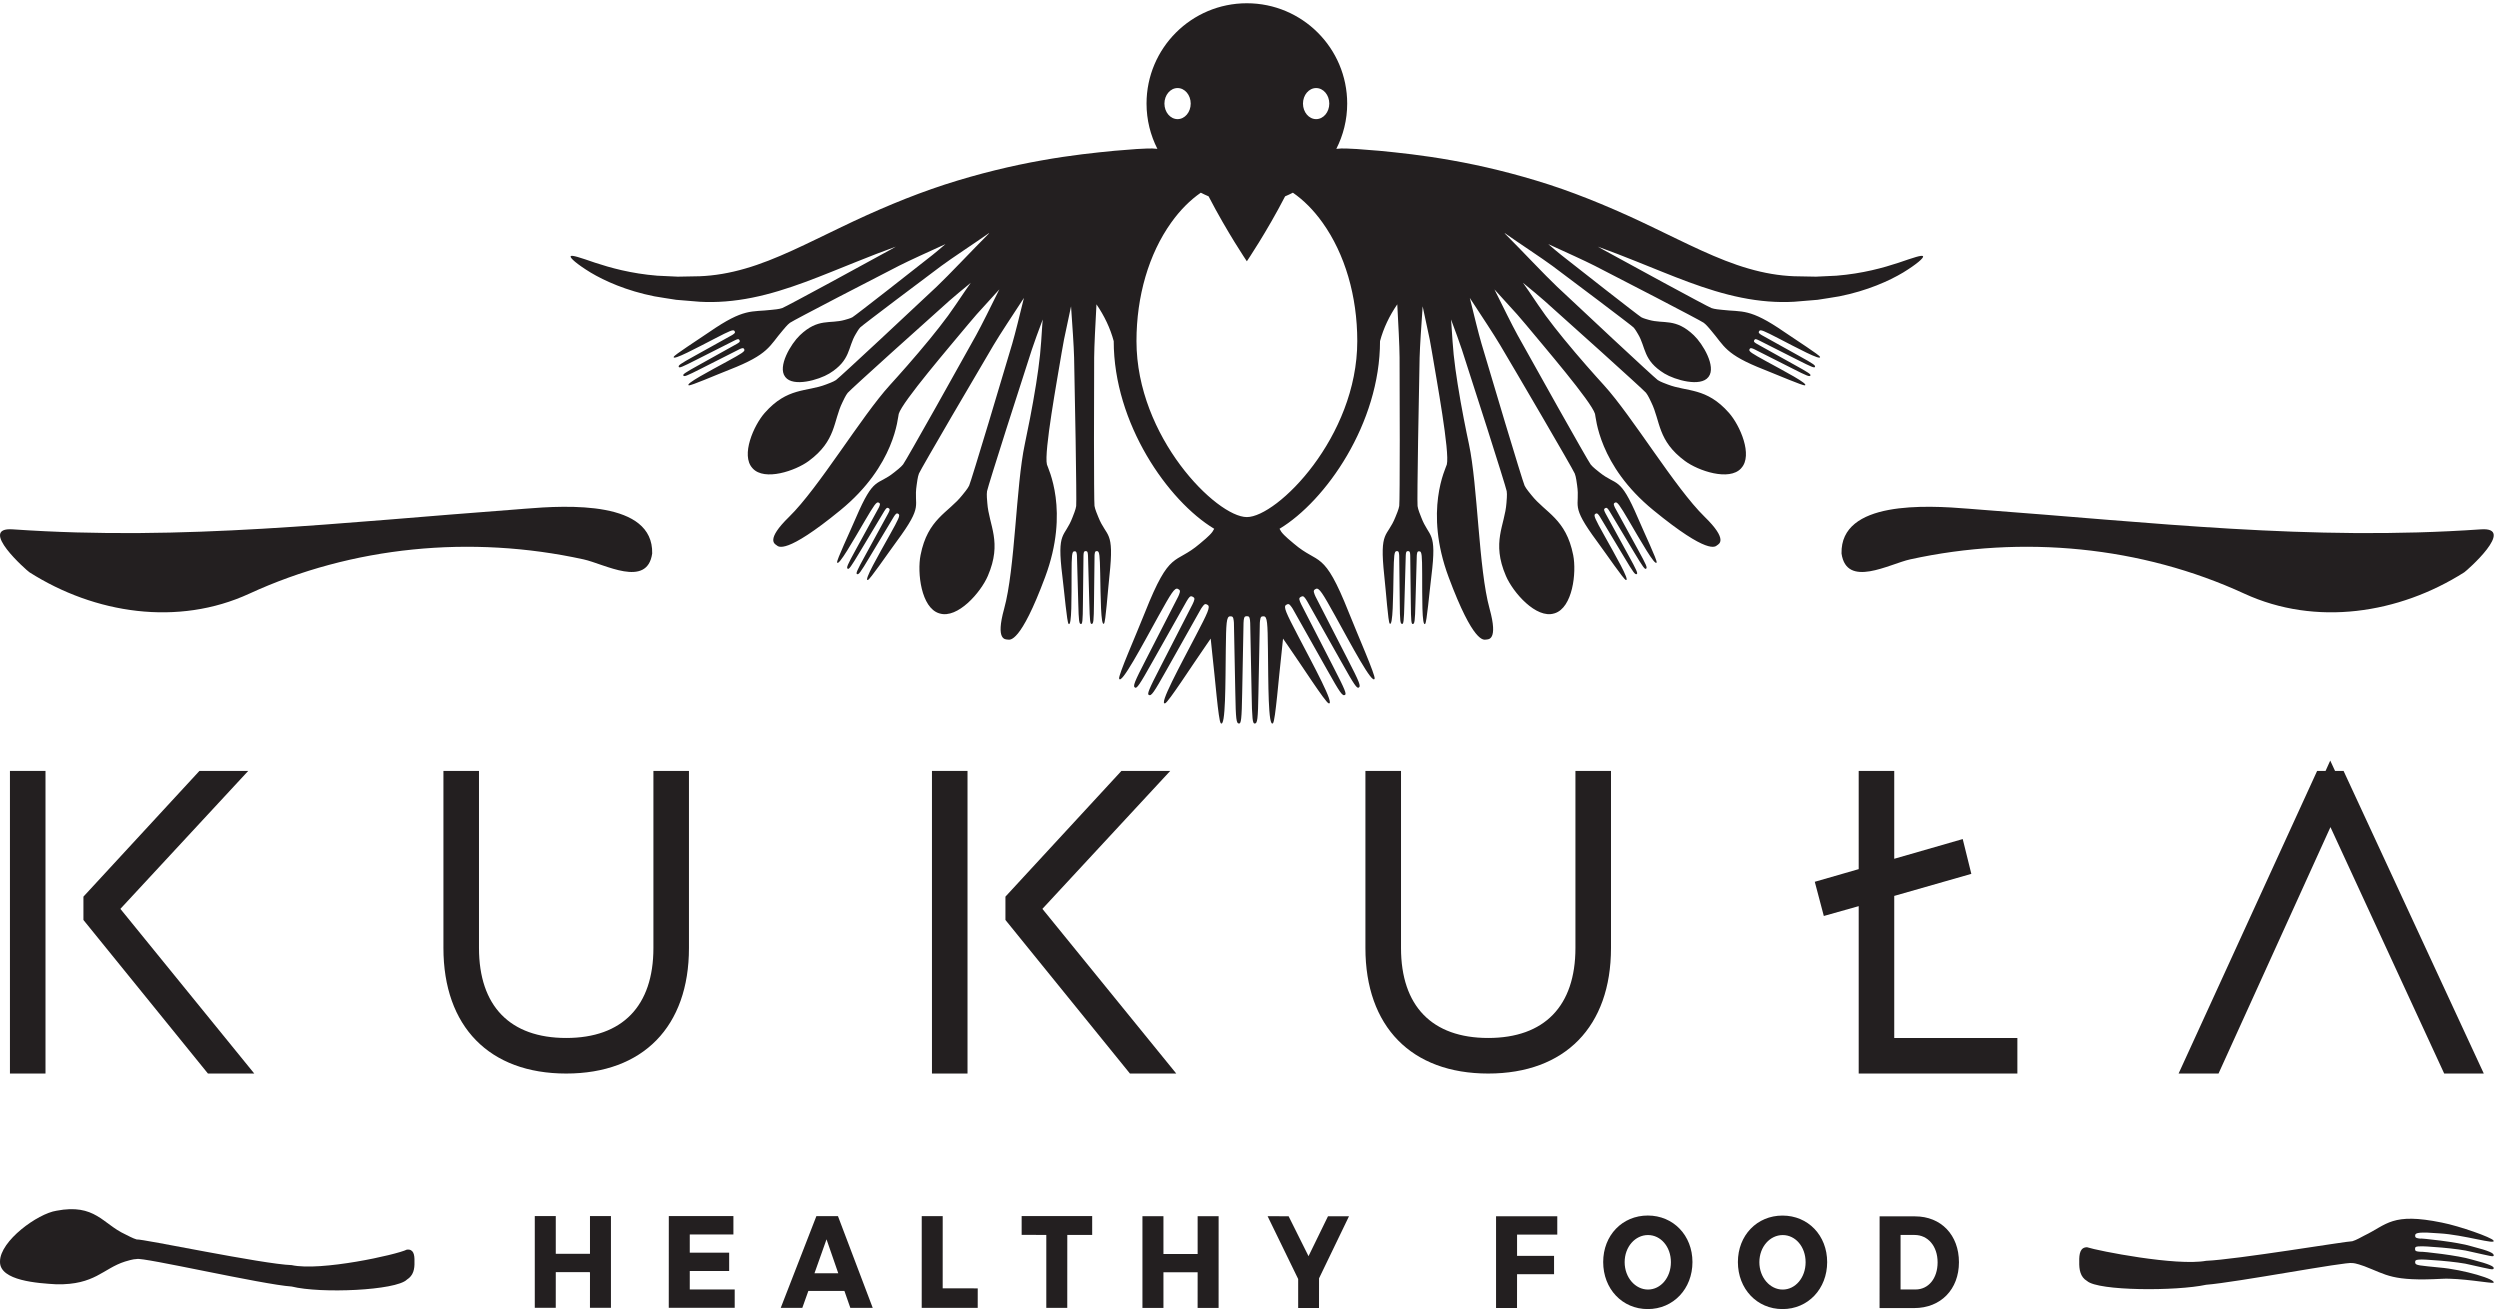 <?xml version="1.0" encoding="UTF-8" standalone="no"?>
<!-- Created with Inkscape (http://www.inkscape.org/) -->

<svg
   version="1.1"
   id="svg1"
   width="453.547"
   height="237.493"
   viewBox="0 0 453.547 237.493"
   xmlns="http://www.w3.org/2000/svg"
   xmlns:svg="http://www.w3.org/2000/svg">
  <defs
     id="defs1" />
  <g
     id="g1">
    <g
       id="group-R5">
      <path
         id="path2"
         d="m 804.766,75.391 h -46.653 v 51.468 h -28.64 V 1.77 h 28.613 l 0.027,48.652 46.653,-0.062 -0.032,-48.621 h 28.625 V 126.84 H 804.766 V 75.391"
         style="fill:#231f20;fill-opacity:1;fill-rule:nonzero;stroke:none"
         transform="matrix(0.133,0,0,-0.133,0,237.493)" />
      <path
         id="path3"
         d="m 940.883,51.91 h 53.734 v 25.059 h -53.734 v 24.84 h 59.527 V 126.84 H 912.297 L 912.234,1.738 h 89.936 V 26.719 L 940.883,26.75 v 25.16"
         style="fill:#231f20;fill-opacity:1;fill-rule:nonzero;stroke:none"
         transform="matrix(0.133,0,0,-0.133,0,237.493)" />
      <path
         id="path4"
         d="m 1110.98,48.852 16.44,46.309 16.03,-46.309 z m 2.6,77.929 -48.61,-125.101 h 29.43 l 8.22,23.051 h 49.22 l 8.04,-23.051 h 30.56 L 1143.02,126.781 h -29.44"
         style="fill:#231f20;fill-opacity:1;fill-rule:nonzero;stroke:none"
         transform="matrix(0.133,0,0,-0.133,0,237.493)" />
      <path
         id="path5"
         d="m 1285.9,126.781 h -28.61 l -0.03,-125.101 76.39,-0.059 0.03,26.629 -47.81,0.051 0.03,98.48"
         style="fill:#231f20;fill-opacity:1;fill-rule:nonzero;stroke:none"
         transform="matrix(0.133,0,0,-0.133,0,237.493)" />
      <path
         id="path6"
         d="m 1393.58,101.23 33.63,-0.058 V 1.621 h 28.59 l 0.05,99.551 h 33.94 v 25.687 l -96.21,0.063 V 101.23"
         style="fill:#231f20;fill-opacity:1;fill-rule:nonzero;stroke:none"
         transform="matrix(0.133,0,0,-0.133,0,237.493)" />
      <path
         id="path7"
         d="M 1633.64,75.18 H 1587 v 51.511 h -28.65 V 1.559 H 1587 V 50.211 h 46.64 l -0.03,-48.652 h 28.63 l 0.03,125.132 h -28.63 V 75.18"
         style="fill:#231f20;fill-opacity:1;fill-rule:nonzero;stroke:none"
         transform="matrix(0.133,0,0,-0.133,0,237.493)" />
      <path
         id="path8"
         d="m 1784.89,72.172 -27.15,54.457 -28.66,0.062 41.69,-85.652 V 1.5 h 28.42 l 0.06,40.461 40.85,84.668 h -28.65 l -26.56,-54.457"
         style="fill:#231f20;fill-opacity:1;fill-rule:nonzero;stroke:none"
         transform="matrix(0.133,0,0,-0.133,0,237.493)" />
      <path
         id="path9"
         d="m 2040.69,1.469 h 28.6 l 0.06,46.109 h 50.46 v 25.031 h -50.46 V 101.57 h 54.86 v 25 h -83.52 V 1.469"
         style="fill:#231f20;fill-opacity:1;fill-rule:nonzero;stroke:none"
         transform="matrix(0.133,0,0,-0.133,0,237.493)" />
      <path
         id="path10"
         d="m 2247.94,26.66 c -17.24,0 -31.83,16.289 -31.83,37.352 0,21.066 14.48,36.988 31.83,36.988 17.37,0 31.26,-15.922 31.26,-36.988 0,-21.062 -13.89,-37.352 -31.26,-37.352 z m -0.27,100.961 c -34.74,0 -60.84,-26.98 -60.84,-63.43 C 2186.83,27.551 2212.87,0 2247.61,0 c 34.95,0 60.99,27.691 60.99,64.16 0,36.309 -26.04,63.461 -60.93,63.461"
         style="fill:#231f20;fill-opacity:1;fill-rule:nonzero;stroke:none"
         transform="matrix(0.133,0,0,-0.133,0,237.493)" />
      <path
         id="path11"
         d="m 2431.69,26.629 c -17.18,0 -31.82,16.262 -31.82,37.32 0,21.129 14.52,37.02 31.88,37.02 17.37,0 31.2,-15.95 31.2,-37.02 0,-21.059 -13.89,-37.32 -31.26,-37.32 z m -0.27,100.93 c -34.74,0 -60.84,-26.95 -60.84,-63.399 0,-36.672 26.1,-64.16 60.84,-64.16 34.89,-0.051 60.93,27.672 60.93,64.102 0,36.308 -25.98,63.457 -60.93,63.457"
         style="fill:#231f20;fill-opacity:1;fill-rule:nonzero;stroke:none"
         transform="matrix(0.133,0,0,-0.133,0,237.493)" />
      <path
         id="path12"
         d="m 2612.9,26.75 h -20.43 v 74.359 h 19.16 c 18.16,0 31.36,-15.211 31.36,-37.359 0,-22.02 -12.55,-37 -30.09,-37 z m -0.64,99.73 h -48.38 L 2563.82,1.391 h 47.28 c 36.24,0 61.01,25.531 61.01,62.508 0,37.211 -24.43,62.582 -59.85,62.582"
         style="fill:#231f20;fill-opacity:1;fill-rule:nonzero;stroke:none"
         transform="matrix(0.133,0,0,-0.133,0,237.493)" />
      <path
         id="path13"
         d="m 3298.8,67.422 c 0.73,0.059 1.42,0.09 2.14,0.09 0,0.848 52.35,-2.402 69.83,-7.332 26.76,-5.84 30.79,-7.559 30.79,-4.18 0,1.93 -4.03,4.949 -30.61,11.77 -16.94,5.281 -66.65,10.98 -69.87,10.422 -4.45,0.297 -6.53,0.887 -6.68,2.637 0,0.383 -0.11,0.832 -0.14,1.242 0.03,0.41 0.14,0.781 0.14,1.191 0.15,1.758 2.23,2.289 6.68,2.289 3.22,0.711 52.93,-2.699 69.87,-7.422 26.58,-5.82 30.61,-7.398 30.61,-4.918 0,2.867 -4.03,5.688 -30.79,12.57 -17.48,5.578 -69.83,11.219 -69.83,10.379 -0.72,0.09 -1.41,0.211 -2.14,0.289 -4.07,0.672 -4.48,1.641 -4.4,4.25 0.15,3.711 6.77,4.66 33.05,2.582 33.17,-1.832 78.74,-16.32 73.73,-9.703 -2.4,4.121 -45.93,19.602 -70.37,24.402 -68.2,13.981 -74.58,-2.718 -105.73,-17.699 -2.81,-1.422 -11.36,-6.402 -16.35,-7.73 -7.44,0.121 -158.5,-25.039 -199.44,-26.711 -40.96,-7.441 -147.26,13.559 -162.41,18.492 -9.28,0.047 -10.95,-8.801 -10.68,-19.73 -0.27,-10.711 1.4,-20.883 10.68,-26.312 15.15,-13.649 121.45,-13.969 162.41,-5.129 40.94,3.199 192,31.891 199.44,29.602 4.99,-0.141 13.54,-3.352 16.35,-4.301 31.15,-11.871 37.53,-20.781 105.73,-17.18 24.44,1.43 67.97,-6.5 70.37,-5.422 5.01,4.359 -40.56,18.062 -73.73,20.832 -26.28,2.75 -32.9,2.641 -33.05,6.688 -0.08,2.652 0.33,3.652 4.4,4.043"
         style="fill:#231f20;fill-opacity:1;fill-rule:nonzero;stroke:none"
         transform="matrix(0.133,0,0,-0.133,0,237.493)" />
      <path
         id="path14"
         d="m 565.352,64.891 c 0.293,9.59 -1.332,17.121 -10.297,16.258 C 540.352,73.969 437.504,51.34 397.891,59.969 358.281,61.301 193.594,96.102 186.414,94.981 181.582,96.25 173.277,100.82 170.59,102.102 140.406,115.988 129.52,144.34 77.004,134.16 51.457,130.25 0,93.051 0,64.891 0,64.801 0.031,64.719 0.031,64.602 0.031,64.512 0,64.422 0,64.25 c 0,-25.578 51.457,-29 77.004,-30.441 52.516,-1.02 63.402,21.5 93.586,31.051 2.687,0.769 10.992,3.441 15.824,3.41 7.18,3.07 171.867,-34.871 211.477,-37.508 39.613,-9.891 142.461,-5.41 157.164,9.457 8.965,5.57 10.59,14.68 10.297,24.031 0,0.109 0,0.262 0,0.352 0,0.117 0,0.199 0,0.289"
         style="fill:#231f20;fill-opacity:1;fill-rule:nonzero;stroke:none"
         transform="matrix(0.133,0,0,-0.133,0,237.493)" />
      <path
         id="path15"
         d="m 1700.77,1080.34 c -41.24,0 -150.56,109.02 -150.56,240.01 0,61.49 16.84,118.95 47.4,161.72 12.09,16.95 25.75,30.64 40.36,40.75 3.48,-1.78 7.01,-3.48 10.62,-4.98 25.17,-48.67 52.18,-88.59 52.18,-88.59 0,0 27.05,39.92 52.17,88.59 3.62,1.5 7.18,3.2 10.62,4.98 14.65,-10.11 28.31,-23.8 40.4,-40.75 30.59,-42.77 47.44,-100.23 47.44,-161.72 0,-130.99 -109.34,-240.01 -150.63,-240.01 z m -94.48,585.21 c 9.89,0 17.9,-9.51 17.9,-21.19 0,-11.7 -8.01,-21.2 -17.9,-21.2 -9.9,0 -17.95,9.5 -17.95,21.2 0,11.68 8.05,21.19 17.95,21.19 z m 188.98,0 c 9.94,0 17.95,-9.51 17.95,-21.19 0,-11.7 -8.01,-21.2 -17.95,-21.2 -9.88,0 -17.94,9.5 -17.94,21.2 0,11.68 8.06,21.19 17.94,21.19 z m 450.02,-415.75 c 2.71,-3.31 6.01,-10.58 7.1,-12.9 12.72,-25.72 8.29,-52.19 45.94,-80 18.28,-13.55 60.41,-27.74 76.54,-10.18 0.03,0.1 0.06,0.14 0.15,0.25 0.04,0.04 0.13,0.1 0.19,0.2 16.1,17.51 -1.73,58.22 -16.77,75.28 -30.97,35.13 -56.98,28.41 -83.69,38.79 -2.41,0.94 -9.96,3.56 -13.52,6.03 -5.23,3.67 -111.87,103.3 -137.39,127.42 -16.47,15.57 -47.93,49.13 -71.46,72.71 0.12,0.09 0.27,0.09 0.41,0.11 20.3,-14.27 50.82,-34.21 64.92,-44.67 20.83,-15.48 107.11,-80.46 110.47,-83.8 2.29,-2.3 5.13,-7.47 6.14,-9.11 10.97,-18.15 6.5,-35.7 36.05,-53.8 14.39,-8.75 49.23,-18.76 59.95,-4.8 0.03,0.06 0.09,0.15 0.09,0.19 0.09,0 0.15,0.11 0.18,0.15 10.71,13.96 -7.92,45.06 -20.14,56.66 -25.04,23.9 -40.86,15.07 -61.29,20.99 -1.79,0.56 -7.52,1.99 -10.33,3.59 -4.1,2.37 -89.09,68.97 -109.49,85.13 -4.6,3.63 -10.69,8.82 -17.46,14.64 24.02,-11.01 49.22,-22.35 63.37,-29.55 30.71,-15.67 143.59,-74.08 148.71,-77.76 3.45,-2.46 8.37,-8.55 10.01,-10.49 18.38,-21.33 18.56,-32.4 72.38,-53.43 19.25,-7.56 52.96,-22.24 55.62,-21.39 5.7,1.67 -28.3,19.44 -52.78,32.82 -19.37,10.62 -24.17,13.47 -22.86,16.15 0.86,1.81 1.47,2.33 4.71,1.07 l 1.68,-0.72 c 0,0 39.32,-19.85 52.44,-26.51 20.02,-10.21 23.26,-11.44 24.35,-9.37 0.79,1.49 -1.96,3.61 -21.54,14.39 -12.48,6.88 -48.98,27.25 -51.35,28.59 -3.23,1.85 -4.57,3.04 -4.07,4.28 0.09,0.29 0.17,0.6 0.31,0.88 0.15,0.28 0.38,0.52 0.56,0.76 0.71,1.12 2.46,0.64 5.81,-0.99 2.46,-1.23 39.75,-20.09 52.44,-26.52 19.94,-10.16 23.23,-11.31 23.98,-9.81 1.13,2.08 -1.69,4.04 -21.38,14.98 -12.85,7.12 -51.33,28.55 -51.33,28.55 l -1.51,0.98 c -2.89,1.98 -2.83,2.79 -1.79,4.53 1.49,2.58 6.53,0.2 26.18,-9.93 24.82,-12.78 58.52,-31 56.78,-25.34 -0.81,2.7 -31.84,22.38 -48.9,34.13 -47.58,32.83 -56.81,26.72 -84.78,30.05 -2.49,0.24 -10.35,0.9 -14.3,2.37 -5.94,2.19 -117.56,63.01 -147.74,79.65 -2.16,1.22 -4.65,2.63 -7.32,4.15 17.74,-6.41 35.57,-13.27 53.43,-20.5 46.21,-18.35 93.49,-39.29 142.6,-49.09 24.36,-4.94 48.85,-6.89 71.5,-5.57 11.03,0.89 21.77,1.78 32.12,2.65 10.36,1.63 20.35,3.1 29.81,4.77 38.15,7.59 67.96,21.1 86.95,32.45 18.95,11.61 28.27,20.02 27.17,22.09 -1.25,2.37 -13.14,-1.83 -33.31,-8.71 -20.18,-6.68 -49.1,-14.86 -84.84,-17.7 -8.96,-0.42 -18.28,-0.87 -27.95,-1.32 -9.7,0.18 -19.73,0.35 -30.06,0.57 -20.07,0.79 -40.78,4.3 -61.81,10.45 -42.16,12.04 -85.68,34.83 -131.44,56.69 -45.63,22.07 -93.75,42.54 -140.62,57.84 -46.99,15.16 -92.35,25.97 -132.19,33 -39.84,7.19 -74.05,10.68 -99.2,13.13 -12.62,1 -22.99,1.8 -30.68,2.42 -7.7,0.38 -12.76,0.66 -14.79,0.72 -4.6,0.2 -9.11,0 -13.45,-0.48 9.44,18.55 14.84,39.51 14.84,61.75 0,75.57 -61.29,136.86 -136.87,136.86 -75.58,0 -136.84,-61.29 -136.84,-136.86 0,-22.24 5.38,-43.2 14.81,-61.75 -4.34,0.48 -8.8,0.68 -13.43,0.48 -2.02,-0.06 -7.12,-0.34 -14.81,-0.72 -7.71,-0.62 -18.03,-1.42 -30.62,-2.42 -25.18,-2.45 -59.41,-5.94 -99.25,-13.13 -39.82,-7.03 -85.23,-17.84 -132.16,-33 -46.91,-15.3 -95,-35.77 -140.64,-57.84 -45.78,-21.86 -89.27,-44.65 -131.4,-56.69 -21.098,-6.15 -41.789,-9.66 -61.867,-10.45 -10.305,-0.22 -20.344,-0.39 -30.043,-0.57 -9.657,0.45 -19.012,0.9 -27.957,1.32 -35.762,2.84 -64.637,11.02 -84.844,17.7 -20.133,6.88 -32.055,11.08 -33.301,8.71 -1.129,-2.07 8.187,-10.48 27.172,-22.09 18.984,-11.35 48.785,-24.86 86.926,-32.45 9.492,-1.67 19.449,-3.14 29.808,-4.77 10.387,-0.87 21.094,-1.76 32.117,-2.65 22.688,-1.32 47.169,0.63 71.539,5.57 49.07,9.8 96.39,30.74 142.6,49.09 17.83,7.23 35.65,14.09 53.36,20.5 -2.6,-1.52 -5.09,-2.93 -7.29,-4.15 -30.16,-16.64 -141.79,-77.46 -147.7,-79.65 -4,-1.47 -11.8,-2.13 -14.29,-2.37 -27.99,-3.33 -37.24,2.78 -84.816,-30.05 -17.043,-11.75 -48.071,-31.43 -48.879,-34.13 -1.785,-5.66 31.941,12.56 56.773,25.34 19.621,10.13 24.652,12.51 26.192,9.93 1.01,-1.74 1.07,-2.55 -1.82,-4.53 l -1.477,-0.98 c 0,0 -38.488,-21.43 -51.367,-28.55 -19.676,-10.94 -22.508,-12.9 -21.352,-14.98 0.758,-1.5 4.047,-0.35 23.957,9.81 12.68,6.43 50,25.29 52.429,26.52 3.36,1.63 5.1,2.11 5.85,0.99 0.18,-0.24 0.38,-0.48 0.55,-0.76 0.14,-0.28 0.2,-0.59 0.32,-0.88 0.49,-1.24 -0.84,-2.43 -4.11,-4.28 -2.37,-1.34 -38.859,-21.71 -51.336,-28.59 -19.558,-10.78 -22.336,-12.9 -21.531,-14.39 1.102,-2.07 4.285,-0.84 24.367,9.37 13.082,6.66 52.43,26.51 52.43,26.51 l 1.65,0.72 c 3.25,1.26 3.89,0.74 4.78,-1.07 1.27,-2.68 -3.53,-5.53 -22.922,-16.15 -24.477,-13.38 -58.481,-31.15 -52.778,-32.82 2.692,-0.85 36.344,13.83 55.672,21.39 53.828,21.03 53.938,32.1 72.338,53.43 1.63,1.94 6.55,8.03 9.99,10.49 5.13,3.68 118.04,62.09 148.74,77.76 14.15,7.2 39.35,18.57 63.37,29.55 -6.77,-5.82 -12.9,-11.01 -17.47,-14.64 -20.35,-16.16 -105.37,-82.76 -109.48,-85.13 -2.77,-1.6 -8.56,-3.03 -10.35,-3.59 -20.38,-5.92 -36.24,2.91 -61.29,-20.99 -12.22,-11.6 -30.85,-42.7 -20.11,-56.66 0.03,-0.04 0.08,-0.15 0.13,-0.15 0.03,-0.04 0.06,-0.13 0.12,-0.19 10.71,-13.96 45.58,-3.95 59.97,4.8 29.5,18.1 25.05,35.65 36.05,53.8 0.98,1.64 3.88,6.81 6.13,9.11 3.36,3.34 89.62,68.32 110.49,83.8 14.06,10.46 44.62,30.4 64.88,44.67 0.17,-0.02 0.28,-0.08 0.43,-0.11 -23.53,-23.58 -55.01,-57.14 -71.45,-72.71 -25.52,-24.12 -132.16,-123.75 -137.39,-127.42 -3.59,-2.47 -11.12,-5.09 -13.52,-6.03 -26.77,-10.38 -52.72,-3.66 -83.71,-38.79 -15.05,-17.06 -32.88,-57.77 -16.79,-75.28 0.06,-0.1 0.14,-0.16 0.23,-0.2 0.06,-0.11 0.12,-0.15 0.15,-0.25 16.11,-17.56 58.19,-3.37 76.54,10.18 37.64,27.81 33.19,54.28 45.89,80 1.13,2.32 4.41,9.59 7.18,12.9 4.11,4.95 112.63,102.52 138.9,125.84 7.06,6.24 17.45,14.82 28.99,24.27 -2.57,-3.69 -5.15,-7.35 -7.64,-10.92 -9.02,-13.38 -17.18,-25.45 -23.26,-33.81 -7.53,-10.22 -16.09,-21.11 -24.83,-31.82 -20.89,-25.53 -42.91,-50.15 -54.58,-62.96 -39.23,-43.09 -97.08,-140.29 -137.5,-179.72 -32.42,-31.61 -19.46,-37.01 -17.02,-38.82 2.43,-1.85 11.89,-13.57 86.93,47.83 75.06,61.33 78.24,126.93 79.6,131.43 4.95,16.73 70.24,92.6 94.43,121.81 3.26,3.98 7.29,8.68 11.75,13.79 9.34,10.42 20.25,22.34 31.05,34.19 -11.95,-24.12 -23.91,-48.43 -31.69,-62.53 -18.32,-33.24 -95.38,-170.77 -99.6,-176.26 -2.84,-3.72 -9.76,-8.92 -11.93,-10.69 -24.07,-19.45 -27.48,-3.91 -52.55,-62.38 -8.97,-20.98 -26.33,-57.49 -25.52,-60.51 1.68,-6.33 22.4,30.47 38.02,57 12.33,20.91 15.66,26.07 18.58,24.58 1.97,-0.99 2.49,-1.72 0.99,-5.3 l -0.82,-1.78 c 0,0 -23.29,-42.54 -31.07,-56.73 -11.92,-21.72 -13.4,-25.24 -11.14,-26.52 1.59,-0.88 4.02,2.09 16.58,23.21 8.04,13.49 31.71,52.96 33.27,55.5 2.21,3.51 3.54,4.95 4.87,4.36 0.31,-0.16 0.63,-0.2 0.96,-0.41 0.28,-0.15 0.54,-0.39 0.8,-0.59 1.19,-0.88 0.64,-2.77 -1.3,-6.43 -1.41,-2.58 -23.47,-43.05 -31.02,-56.75 -11.89,-21.55 -13.23,-25.18 -11.63,-26.06 2.23,-1.28 4.51,1.74 17.21,23.06 8.28,13.84 33.25,55.43 33.25,55.43 l 1.13,1.64 c 2.29,3.13 3.16,3.03 5.04,1.85 2.75,-1.75 0,-7.23 -11.83,-28.45 -14.94,-26.92 -36.18,-63.377 -29.9,-61.638 3.01,0.781 25.73,34.278 39.27,52.638 37.79,51.14 22.62,46.24 27.25,76.87 0.41,2.77 1.39,11.33 3.13,15.67 2.64,6.43 82.3,142.46 101.69,175.08 8.91,15 25.64,40.23 41.52,64.5 -5.93,-24.23 -11.75,-47.94 -15.91,-62.3 -10.68,-36.43 -55.94,-187.47 -58.83,-193.75 -1.97,-4.21 -7.58,-10.78 -9.32,-12.96 -19.27,-24.3 -47.17,-32.15 -56.95,-81.76 -4.74,-24.14 0.78,-71.84 25.35,-79.457 0.08,0 0.2,0 0.29,-0.051 0.09,0 0.17,-0.097 0.29,-0.097 24.54,-7.618 56.13,28.535 65.83,51.155 20,46.44 1.45,68.71 -0.72,99.62 -0.23,2.77 -1.13,11.38 -0.35,15.98 1.16,6.83 49.25,156.97 61.09,193.05 3.38,10.25 8.79,25 14.87,41.15 -0.2,-2.4 -0.4,-4.79 -0.61,-7.15 -1.01,-16.12 -1.96,-30.67 -3.06,-40.96 -1.31,-12.62 -3.24,-26.35 -5.39,-40.01 -5.17,-32.55 -11.81,-64.95 -15.39,-81.86 -12.15,-56.99 -13.13,-170.12 -28.19,-224.597 -12.04,-43.585 1.86,-41.64 4.92,-42.05 3.02,-0.344 17.08,-5.684 50.93,85.097 33.92,90.82 3.65,149.09 2.52,153.69 -4.2,16.96 13.95,115.37 20.11,152.76 0.84,5.12 1.97,11.19 3.22,17.87 2.8,13.71 6.25,29.48 9.57,45.14 1.85,-26.83 3.77,-53.85 4.17,-69.95 0.93,-37.92 3.7,-195.58 2.84,-202.46 -0.59,-4.65 -3.94,-12.62 -4.92,-15.19 -11,-28.98 -21.82,-17.26 -13.95,-80.375 2.78,-22.61 6.25,-62.981 8.48,-65.149 4.6,-4.558 3.96,37.649 4.1,68.414 0.09,24.28 0.39,30.41 3.62,30.56 2.23,0.15 3.07,-0.24 3.53,-4.05 l 0.18,-1.98 c 0,0 1.39,-48.491 1.8,-64.662 0.63,-24.786 1.15,-28.485 3.75,-28.485 1.83,0 2.43,3.809 2.61,28.399 0.14,15.671 0.7,61.718 0.75,64.708 0.11,4.15 0.58,6.03 2.03,6.22 0.29,0.06 0.63,0.17 1.01,0.17 0.32,0 0.69,-0.11 1.01,-0.17 1.45,-0.15 1.91,-2.03 2.11,-6.18 0.09,-2.97 1.42,-49.026 1.8,-64.702 0.6,-24.578 1.24,-28.347 3.09,-28.347 2.61,0.047 3.02,3.808 3.27,28.594 0.15,16.132 0.76,64.655 0.76,64.655 l 0.14,1.97 c 0.4,3.86 1.25,4.2 3.45,4.12 3.26,-0.11 3.62,-6.25 4.13,-30.53 0.64,-30.762 0.7,-72.962 5.21,-68.321 2.2,2.227 4.98,42.598 7.4,65.251 6.84,63.27 -3.75,51.4 -15.21,80.14 -1.04,2.62 -4.52,10.55 -5.18,15.14 -0.95,6.87 -0.76,164.53 -0.46,202.47 0.14,16.62 1.7,44.84 3.15,72.49 10.76,-15.71 18.81,-32.54 23.53,-50.18 0,-112.09 73.87,-217.91 137.07,-255.99 -1.22,-2.13 -2.02,-3.57 -2.46,-4.16 -4.02,-5.54 -14,-13.45 -17.1,-16.12 -34.76,-29.64 -40.4,-6.83 -74.95,-93.943 -12.41,-31.211 -36.49,-85.735 -35.19,-90.149 2.73,-9.179 31.78,45.813 53.71,85.45 17.4,31.3 22.05,39.023 26.39,36.945 2.95,-1.438 3.77,-2.473 1.66,-7.766 l -1.14,-2.625 c 0,0 -32.57,-63.613 -43.46,-84.844 -16.72,-32.433 -18.75,-37.628 -15.39,-39.464 2.4,-1.231 5.81,3.164 23.52,34.882 11.29,20.129 44.63,79.192 46.79,83 3.07,5.243 4.98,7.411 7.01,6.571 0.4,-0.145 0.95,-0.282 1.39,-0.535 0.46,-0.196 0.86,-0.586 1.21,-0.832 1.8,-1.25 1.07,-4.012 -1.62,-9.512 -1.97,-3.906 -32.87,-64.246 -43.47,-84.785 -16.67,-32.246 -18.51,-37.547 -16.11,-38.778 3.39,-1.875 6.56,2.723 24.45,34.532 11.69,20.769 46.77,83.046 46.77,83.046 l 1.61,2.383 c 3.24,4.688 4.54,4.598 7.36,2.91 4.16,-2.519 0.26,-10.636 -16.33,-42.394 -20.91,-40.164 -50.78,-94.727 -41.61,-91.895 4.4,1.34 36.58,51.485 55.79,79.036 2.29,3.269 4.4,6.277 6.37,9.257 0.52,-5.84 1.21,-12.226 2,-19.297 3.9,-33.398 8.5,-92.804 11.72,-96.074 6.77,-6.828 6.3,55.418 6.88,100.672 0.44,35.82 0.87,44.863 5.73,45.07 3.24,0.145 4.46,-0.39 5.1,-6.035 l 0.25,-2.871 c 0,0 1.45,-71.484 1.89,-95.265 0.66,-36.543 1.33,-42.071 5.15,-42.071 2.72,0 3.61,5.528 4.23,41.809 0.4,23.094 1.78,90.918 1.84,95.332 0.24,6.035 0.93,8.894 3.07,9.101 0.49,0.039 0.99,0.204 1.48,0.204 0.55,0 1.04,-0.165 1.5,-0.204 2.11,-0.207 2.81,-3.066 3.04,-9.101 0.12,-4.414 1.5,-72.238 1.91,-95.332 0.58,-36.281 1.45,-41.809 4.17,-41.809 3.84,0 4.51,5.528 5.15,42.071 0.46,23.781 1.91,95.265 1.91,95.265 l 0.26,2.871 c 0.64,5.645 1.85,6.18 5.13,6.035 4.8,-0.207 5.25,-9.25 5.66,-45.07 0.61,-45.254 0.18,-107.5 6.92,-100.672 3.24,3.27 7.81,62.676 11.69,96.074 0.82,7.071 1.48,13.457 1.99,19.297 2.04,-2.98 4.09,-5.988 6.4,-9.257 19.22,-27.551 51.37,-77.696 55.77,-79.036 9.14,-2.832 -20.67,51.731 -41.62,91.895 -16.55,31.758 -20.44,39.875 -16.31,42.394 2.82,1.688 4.13,1.778 7.38,-2.91 l 1.58,-2.383 c 0,0 35.14,-62.277 46.77,-83.046 17.87,-31.809 21.09,-36.407 24.48,-34.532 2.37,1.231 0.54,6.532 -16.11,38.778 -10.6,20.539 -41.51,80.879 -43.51,84.785 -2.65,5.5 -3.42,8.262 -1.61,9.512 0.39,0.246 0.77,0.636 1.21,0.832 0.46,0.253 0.99,0.39 1.44,0.535 1.98,0.84 3.91,-1.328 6.99,-6.571 2.17,-3.808 35.49,-62.871 46.79,-83 17.67,-31.718 21.12,-36.113 23.52,-34.882 3.35,1.836 1.33,7.031 -15.37,39.464 -10.94,21.231 -43.52,84.844 -43.52,84.844 l -1.13,2.625 c -2.11,5.293 -1.27,6.328 1.64,7.766 4.39,2.078 9.05,-5.645 26.43,-36.945 21.91,-39.637 50.99,-94.629 53.72,-85.45 1.26,4.414 -22.78,58.938 -35.21,90.149 -34.57,87.113 -40.19,64.303 -74.94,93.943 -3.08,2.67 -13.1,10.58 -17.11,16.12 -0.42,0.59 -1.26,2.03 -2.47,4.16 63.2,38.08 137.09,143.9 137.09,255.99 4.72,17.64 12.75,34.47 23.53,50.18 1.45,-27.65 3.02,-55.87 3.13,-72.49 0.29,-37.94 0.55,-195.6 -0.44,-202.47 -0.65,-4.59 -4.13,-12.52 -5.18,-15.14 -11.46,-28.74 -22.07,-16.87 -15.25,-80.14 2.49,-22.653 5.25,-63.024 7.42,-65.251 4.57,-4.641 4.6,37.559 5.24,68.321 0.48,24.28 0.86,30.42 4.13,30.53 2.2,0.08 3.02,-0.26 3.41,-4.12 l 0.17,-1.97 c 0,0 0.59,-48.523 0.76,-64.655 0.23,-24.786 0.67,-28.547 3.28,-28.594 1.81,0 2.49,3.769 3.05,28.347 0.44,15.676 1.75,61.732 1.84,64.702 0.16,4.15 0.65,6.03 2.11,6.18 0.3,0.06 0.62,0.17 0.98,0.17 0.38,0 0.72,-0.11 1.01,-0.17 1.51,-0.19 1.91,-2.07 2.02,-6.22 0.06,-2.99 0.65,-49.037 0.79,-64.708 0.19,-24.59 0.75,-28.399 2.59,-28.399 2.61,0 3.11,3.699 3.74,28.485 0.44,16.171 1.8,64.662 1.8,64.662 l 0.2,1.98 c 0.49,3.81 1.26,4.2 3.48,4.05 3.29,-0.15 3.56,-6.28 3.67,-30.56 0.14,-30.765 -0.52,-72.972 4.1,-68.414 2.23,2.168 5.68,42.539 8.49,65.149 7.83,63.115 -2.99,51.395 -13.94,80.375 -0.99,2.57 -4.39,10.54 -4.93,15.19 -0.89,6.88 1.91,164.54 2.8,202.46 0.41,16.1 2.34,43.12 4.15,69.97 3.35,-15.65 6.79,-31.45 9.64,-45.16 1.24,-6.68 2.37,-12.75 3.17,-17.87 6.2,-37.39 24.32,-135.8 20.15,-152.76 -1.14,-4.6 -31.4,-62.87 2.49,-153.69 33.87,-90.781 47.91,-85.441 50.98,-85.097 3.04,0.41 16.9,-1.535 4.87,42.05 -15.06,54.477 -16.01,167.607 -28.17,224.597 -3.62,16.91 -10.24,49.31 -15.37,81.86 -2.2,13.66 -4.1,27.39 -5.43,40.01 -1.07,10.29 -2.02,24.84 -3.07,40.96 -0.17,2.36 -0.38,4.73 -0.55,7.15 6.02,-16.18 11.45,-30.9 14.82,-41.15 11.84,-36.08 59.96,-186.22 61.12,-193.05 0.78,-4.6 -0.15,-13.21 -0.33,-15.98 -2.19,-30.91 -20.74,-53.18 -0.74,-99.62 9.68,-22.62 41.29,-58.773 65.8,-51.155 0.12,0 0.18,0.097 0.32,0.097 0.07,0.051 0.19,0.051 0.28,0.051 24.58,7.617 30.13,55.317 25.36,79.457 -9.79,49.61 -37.71,57.46 -56.95,81.76 -1.73,2.18 -7.36,8.75 -9.35,12.96 -2.89,6.28 -48.15,157.32 -58.8,193.75 -4.21,14.36 -9.96,38.07 -15.93,62.3 15.87,-24.3 32.63,-49.5 41.51,-64.5 19.42,-32.62 99.08,-168.65 101.66,-175.08 1.79,-4.34 2.75,-12.9 3.17,-15.67 4.6,-30.63 -10.56,-25.73 27.24,-76.87 13.54,-18.36 36.28,-51.857 39.29,-52.638 6.26,-1.739 -14.98,34.718 -29.89,61.638 -11.83,21.22 -14.61,26.7 -11.86,28.45 1.85,1.18 2.78,1.28 5.06,-1.85 l 1.1,-1.64 c 0,0 24.98,-41.59 33.28,-55.43 12.71,-21.32 14.96,-24.34 17.25,-23.06 1.53,0.88 0.23,4.51 -11.66,26.06 -7.58,13.7 -29.61,54.17 -31.05,56.75 -1.91,3.66 -2.46,5.55 -1.3,6.43 0.25,0.2 0.54,0.44 0.83,0.59 0.3,0.21 0.67,0.25 0.93,0.41 1.36,0.59 2.72,-0.85 4.89,-4.36 1.54,-2.54 25.27,-42.01 33.25,-55.5 12.61,-21.12 14.98,-24.09 16.59,-23.21 2.28,1.28 0.8,4.8 -11.13,26.52 -7.77,14.19 -31.08,56.73 -31.08,56.73 l -0.8,1.78 c -1.51,3.58 -0.99,4.31 0.98,5.3 2.92,1.49 6.23,-3.67 18.59,-24.58 15.58,-26.53 36.31,-63.33 38.01,-57 0.79,3.02 -16.56,39.53 -25.52,60.51 -25.03,58.47 -28.45,42.93 -52.57,62.38 -2.16,1.77 -9.1,6.97 -11.92,10.69 -4.21,5.49 -81.26,143.02 -99.61,176.26 -7.76,14.1 -19.71,38.41 -31.66,62.5 10.77,-11.82 21.74,-23.74 31.05,-34.16 4.46,-5.11 8.47,-9.81 11.78,-13.79 24.16,-29.21 89.41,-105.08 94.36,-121.81 1.35,-4.5 4.6,-70.1 79.63,-131.43 75,-61.4 84.47,-49.68 86.9,-47.83 2.43,1.81 15.43,7.21 -16.97,38.82 -40.43,39.43 -98.31,136.63 -137.52,179.72 -11.69,12.81 -33.69,37.43 -54.57,62.96 -8.74,10.71 -17.35,21.6 -24.83,31.82 -6.11,8.36 -14.27,20.43 -23.25,33.81 -2.53,3.57 -5.08,7.23 -7.69,10.92 11.55,-9.45 21.96,-18.01 28.99,-24.27 26.31,-23.32 134.79,-120.89 138.97,-125.84"
         style="fill:#231f20;fill-opacity:1;fill-rule:nonzero;stroke:none"
         transform="matrix(0.133,0,0,-0.133,0,237.493)" />
      <path
         id="path16"
         d="m 2511.93,1030.66 c 6.88,-47.683 65.14,-14.29 93.68,-8 153.31,33.59 315.52,17.85 455.76,-46.754 97.53,-44.91 210.82,-27.508 300,29.094 3.55,2.27 71.22,61.98 22.83,58.61 -233.35,-16.18 -447.64,9.44 -684.94,27.02 -5.88,0.48 -10.26,0.83 -14,1.12 -58.06,4.76 -175.03,11.14 -173.33,-61.09"
         style="fill:#231f20;fill-opacity:1;fill-rule:nonzero;stroke:none"
         transform="matrix(0.133,0,0,-0.133,0,237.493)" />
      <path
         id="path17"
         d="M 40.223,1005 C 129.387,948.398 242.703,930.996 340.16,975.906 c 140.262,64.604 302.481,80.344 455.82,46.754 28.536,-6.29 86.813,-39.683 93.637,8 1.692,72.18 -115.222,65.85 -173.301,61.09 -3.726,-0.29 -8.128,-0.64 -13.972,-1.12 -237.348,-17.58 -451.598,-43.2 -684.977,-27.02 -48.352,3.37 19.297,-56.34 22.855,-58.61"
         style="fill:#231f20;fill-opacity:1;fill-rule:nonzero;stroke:none"
         transform="matrix(0.133,0,0,-0.133,0,237.493)" />
      <path
         id="path18"
         d="m 13.559,321.301 h 48.5 V 734.09 h -48.5 V 321.301"
         style="fill:#231f20;fill-opacity:1;fill-rule:nonzero;stroke:none"
         transform="matrix(0.133,0,0,-0.133,0,237.493)" />
      <path
         id="path19"
         d="M 272.031,734.09 113.801,562.602 V 530.77 L 283.633,321.301 h 63.199 L 164.211,545.922 338.586,734.09 h -66.555"
         style="fill:#231f20;fill-opacity:1;fill-rule:nonzero;stroke:none"
         transform="matrix(0.133,0,0,-0.133,0,237.493)" />
      <path
         id="path20"
         d="M 939.785,734.09 H 891.289 V 492.551 c 0,-79.141 -42.25,-122.731 -118.965,-122.731 -76.715,0 -118.961,43.59 -118.961,122.731 V 734.09 h -48.5 V 492.551 c 0,-107.211 62.594,-171.25 167.461,-171.25 104.867,0 167.461,64.039 167.461,171.25 V 734.09"
         style="fill:#231f20;fill-opacity:1;fill-rule:nonzero;stroke:none"
         transform="matrix(0.133,0,0,-0.133,0,237.493)" />
      <path
         id="path21"
         d="m 2197.48,734.09 h -48.51 V 492.551 c 0,-79.141 -42.24,-122.731 -118.98,-122.731 -76.69,0 -118.94,43.59 -118.94,122.731 V 734.09 H 1862.5 V 492.551 c 0,-107.211 62.62,-171.25 167.49,-171.25 104.86,0 167.49,64.039 167.49,171.25 V 734.09"
         style="fill:#231f20;fill-opacity:1;fill-rule:nonzero;stroke:none"
         transform="matrix(0.133,0,0,-0.133,0,237.493)" />
      <path
         id="path22"
         d="m 2583.84,563.59 105.16,30.09 -11.74,47.461 -93.42,-26.903 V 734.09 h -48.48 V 600.121 l -59.91,-17.262 12.33,-46.64 47.58,13.422 v -228.34 h 216.44 v 48.519 h -167.96 v 193.77"
         style="fill:#231f20;fill-opacity:1;fill-rule:nonzero;stroke:none"
         transform="matrix(0.133,0,0,-0.133,0,237.493)" />
      <path
         id="path23"
         d="m 3185.12,734.09 -6.56,14.121 -6.36,-14.121 h -11.52 L 2971.72,321.301 h 54.46 l 152.68,336.16 155.15,-336.16 h 54.02 L 3196.75,734.09 h -11.63"
         style="fill:#231f20;fill-opacity:1;fill-rule:nonzero;stroke:none"
         transform="matrix(0.133,0,0,-0.133,0,237.493)" />
      <path
         id="path24"
         d="m 1319.74,734.09 h -48.5 V 321.301 h 48.5 V 734.09"
         style="fill:#231f20;fill-opacity:1;fill-rule:nonzero;stroke:none"
         transform="matrix(0.133,0,0,-0.133,0,237.493)" />
      <path
         id="path25"
         d="m 1421.88,545.922 174.38,188.168 h -66.58 L 1371.47,562.602 V 530.77 l 169.81,-209.469 h 63.2 l -182.6,224.621"
         style="fill:#231f20;fill-opacity:1;fill-rule:nonzero;stroke:none"
         transform="matrix(0.133,0,0,-0.133,0,237.493)" />
    </g>
  </g>
</svg>
